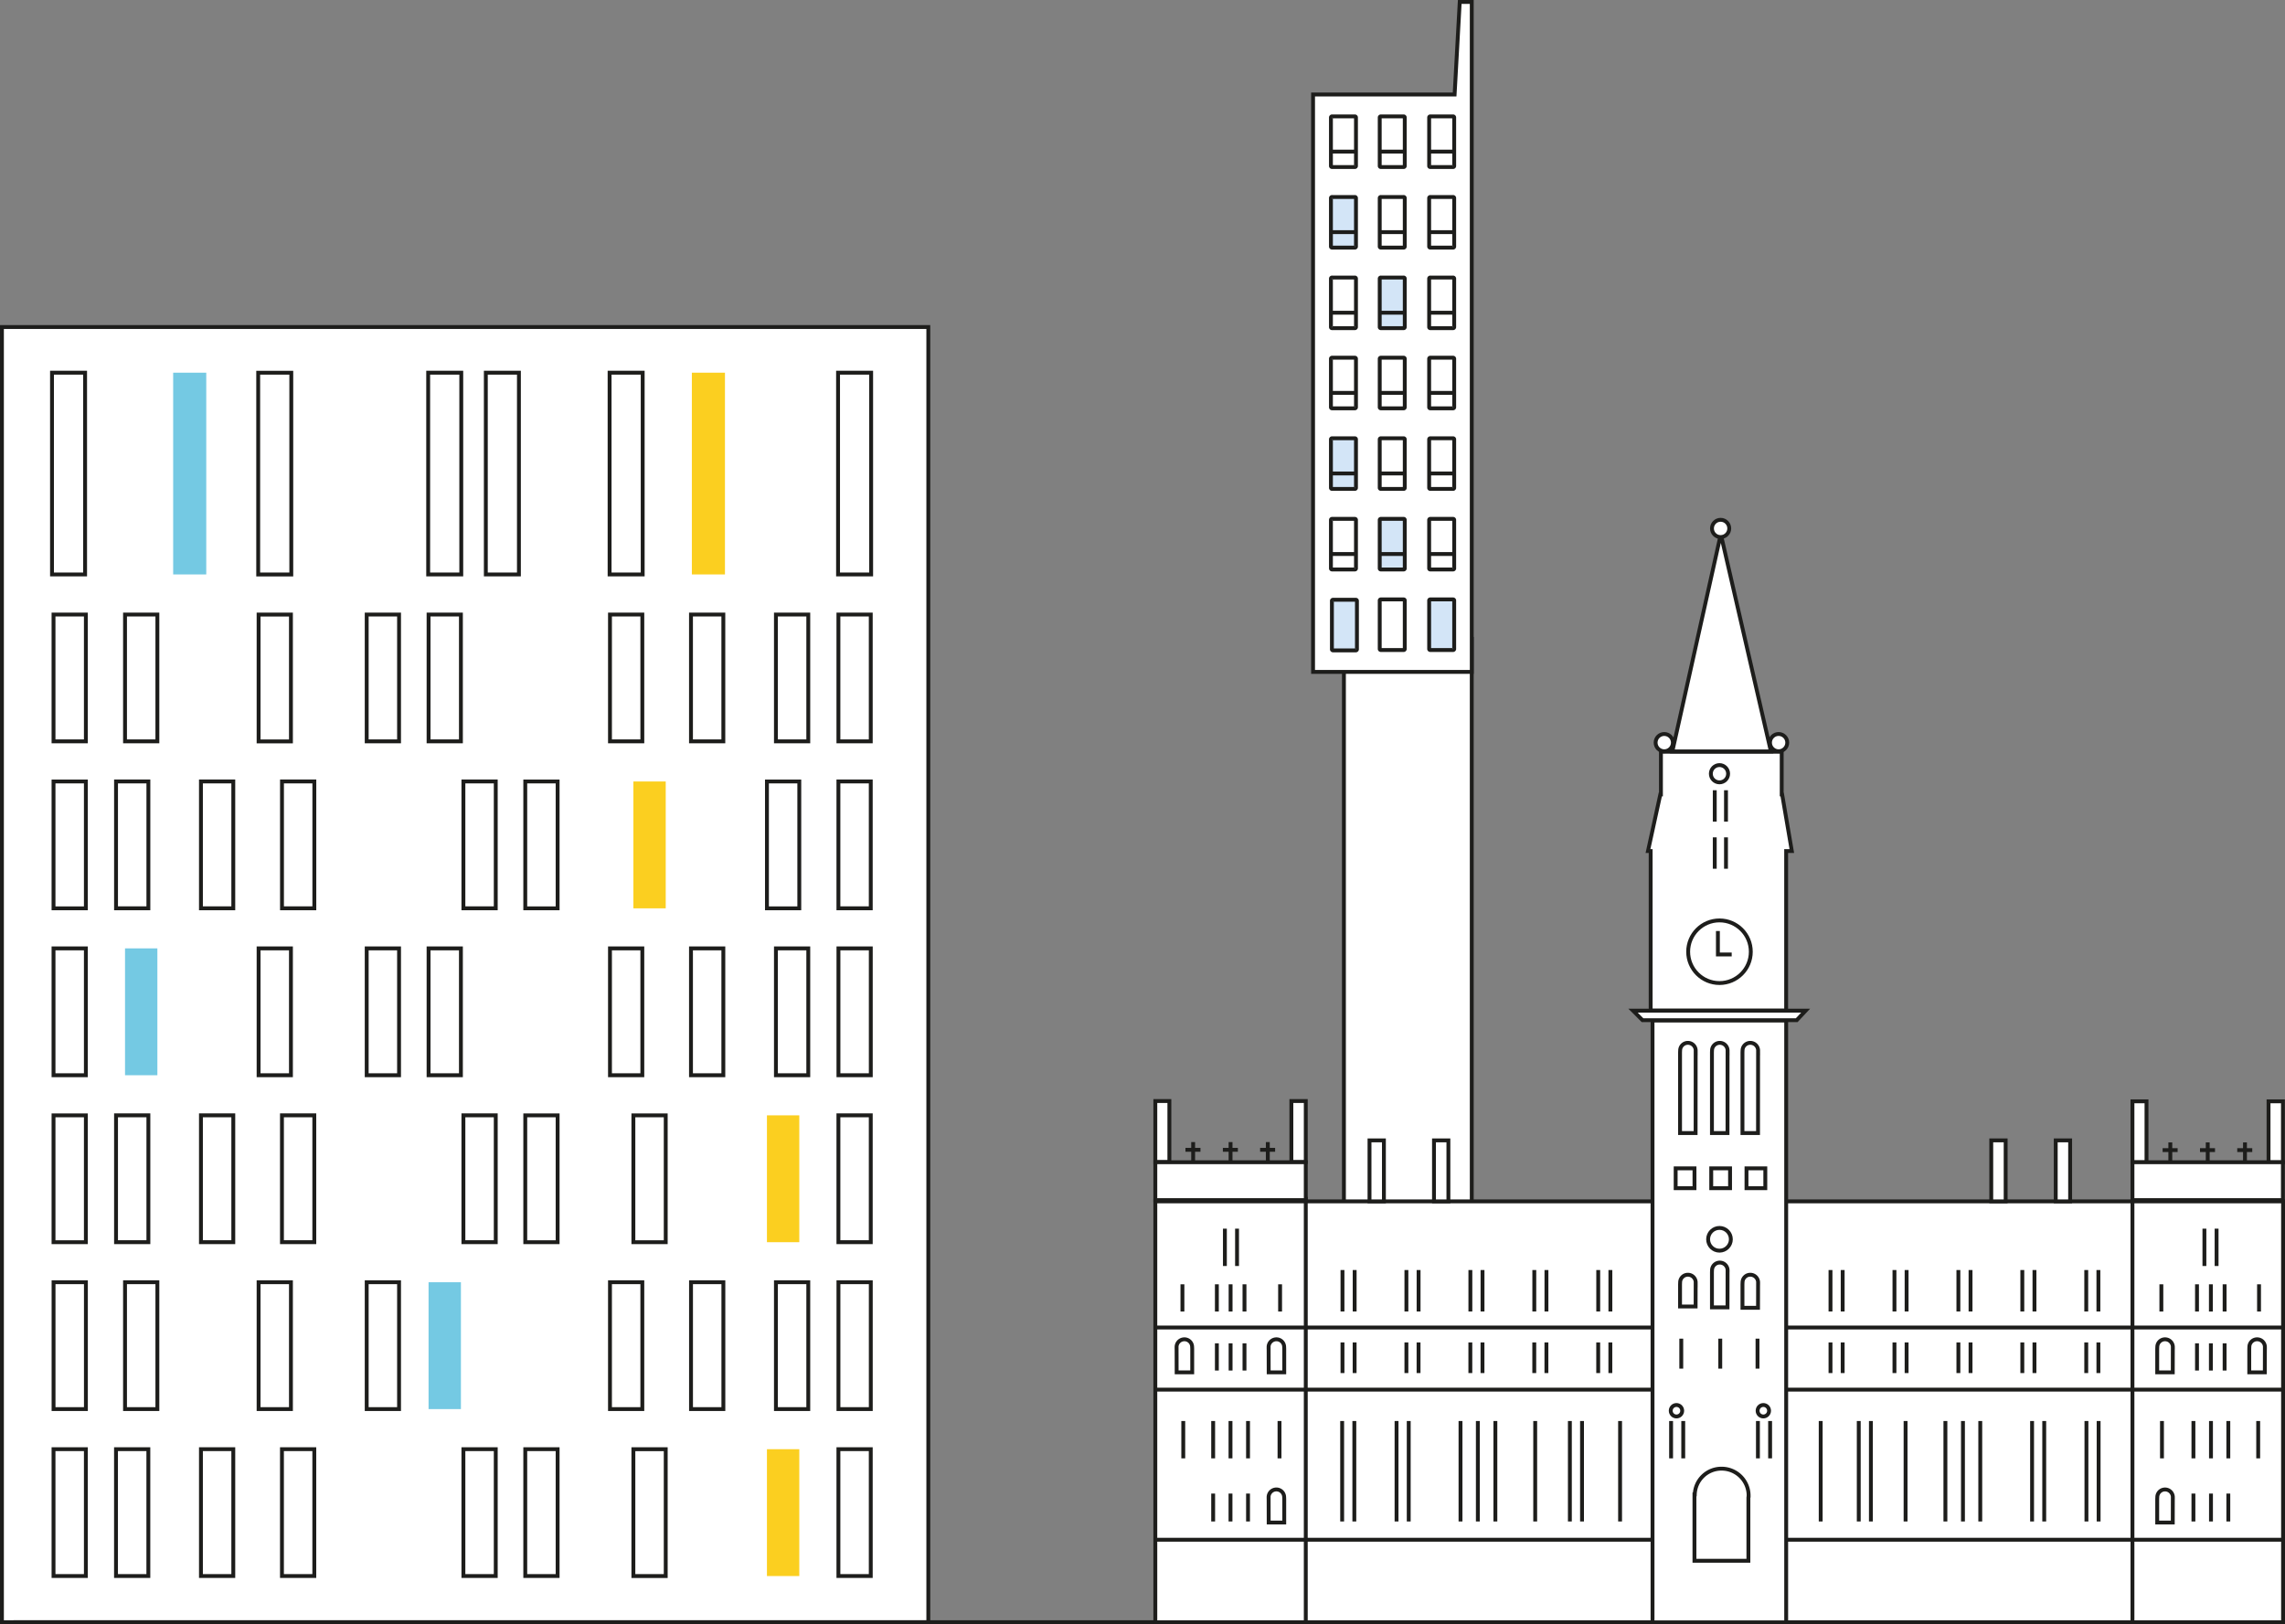 <svg xmlns="http://www.w3.org/2000/svg" width="709.12" height="504.13" viewBox="0 0 709.12 504.13"><rect x="0" y="0" width="709.12" height="504.13" fill="#808080" stroke="none"/><rect width="287.49" height="401.99" transform="translate(0.6 101.5)" fill="#fff" stroke="#1d1d1b" stroke-miterlimit="10" stroke-width="1.2"/><rect width="62.62" height="10.27" transform="translate(26.41 115.67) rotate(90)" fill="#fff" stroke="#1d1d1b" stroke-linecap="round" stroke-miterlimit="10" stroke-width="1.2"/><rect width="62.62" height="10.27" transform="translate(64.01 115.67) rotate(90)" fill="#74c9e3"/><rect width="62.62" height="10.27" transform="translate(90.4 115.68) rotate(90)" fill="#fff" stroke="#1d1d1b" stroke-linecap="round" stroke-miterlimit="10" stroke-width="1.2"/><rect width="62.62" height="10.27" transform="translate(143.15 115.67) rotate(90)" fill="#fff" stroke="#1d1d1b" stroke-linecap="round" stroke-miterlimit="10" stroke-width="1.2"/><rect width="62.62" height="10.27" transform="translate(161.04 115.67) rotate(90)" fill="#fff" stroke="#1d1d1b" stroke-linecap="round" stroke-miterlimit="10" stroke-width="1.2"/><rect width="62.62" height="10.27" transform="translate(199.45 115.67) rotate(90)" fill="#fff" stroke="#1d1d1b" stroke-linecap="round" stroke-miterlimit="10" stroke-width="1.2"/><rect width="62.62" height="10.27" transform="translate(224.98 115.67) rotate(90)" fill="#fbcf20"/><rect width="62.62" height="10.27" transform="translate(270.35 115.67) rotate(90)" fill="#fff" stroke="#1d1d1b" stroke-linecap="round" stroke-miterlimit="10" stroke-width="1.2"/><rect width="39.37" height="10.04" transform="translate(240.8 230.1) rotate(-90)" fill="#fff" stroke="#1d1d1b" stroke-linecap="round" stroke-miterlimit="10" stroke-width="1.2"/><rect width="39.37" height="10.04" transform="translate(260.19 230.1) rotate(-90)" fill="#fff" stroke="#1d1d1b" stroke-linecap="round" stroke-miterlimit="10" stroke-width="1.2"/><rect width="39.37" height="10.04" transform="translate(214.44 230.1) rotate(-90)" fill="#fff" stroke="#1d1d1b" stroke-linecap="round" stroke-miterlimit="10" stroke-width="1.2"/><rect width="39.37" height="10.04" transform="translate(189.3 230.1) rotate(-90)" fill="#fff" stroke="#1d1d1b" stroke-linecap="round" stroke-miterlimit="10" stroke-width="1.2"/><rect width="39.37" height="10.04" transform="translate(133 230.1) rotate(-90)" fill="#fff" stroke="#1d1d1b" stroke-linecap="round" stroke-miterlimit="10" stroke-width="1.2"/><rect width="39.37" height="10.04" transform="translate(113.8 230.1) rotate(-90)" fill="#fff" stroke="#1d1d1b" stroke-linecap="round" stroke-miterlimit="10" stroke-width="1.2"/><rect width="39.37" height="10.04" transform="translate(80.25 230.11) rotate(-90)" fill="#fff" stroke="#1d1d1b" stroke-linecap="round" stroke-miterlimit="10" stroke-width="1.2"/><rect width="39.37" height="10.04" transform="translate(38.8 230.1) rotate(-90)" fill="#fff" stroke="#1d1d1b" stroke-linecap="round" stroke-miterlimit="10" stroke-width="1.2"/><rect width="39.37" height="10.04" transform="translate(16.61 230.1) rotate(-90)" fill="#fff" stroke="#1d1d1b" stroke-linecap="round" stroke-miterlimit="10" stroke-width="1.2"/><rect width="39.37" height="10.04" transform="translate(46.05 242.54) rotate(90)" fill="#fff" stroke="#1d1d1b" stroke-linecap="round" stroke-miterlimit="10" stroke-width="1.2"/><rect width="39.37" height="10.04" transform="translate(26.65 242.55) rotate(90)" fill="#fff" stroke="#1d1d1b" stroke-linecap="round" stroke-miterlimit="10" stroke-width="1.2"/><rect width="39.37" height="10.04" transform="translate(72.4 242.54) rotate(90)" fill="#fff" stroke="#1d1d1b" stroke-linecap="round" stroke-miterlimit="10" stroke-width="1.2"/><rect width="39.37" height="10.04" transform="translate(97.55 242.54) rotate(90)" fill="#fff" stroke="#1d1d1b" stroke-linecap="round" stroke-miterlimit="10" stroke-width="1.2"/><rect width="39.37" height="10.04" transform="translate(153.85 242.54) rotate(90)" fill="#fff" stroke="#1d1d1b" stroke-linecap="round" stroke-miterlimit="10" stroke-width="1.2"/><rect width="39.37" height="10.04" transform="translate(173.05 242.55) rotate(90)" fill="#fff" stroke="#1d1d1b" stroke-linecap="round" stroke-miterlimit="10" stroke-width="1.2"/><rect width="39.37" height="10.04" transform="translate(206.6 242.55) rotate(90)" fill="#fbcf20"/><rect width="39.37" height="10.04" transform="translate(248.05 242.55) rotate(90)" fill="#fff" stroke="#1d1d1b" stroke-linecap="round" stroke-miterlimit="10" stroke-width="1.2"/><rect width="39.37" height="10.04" transform="translate(270.23 242.54) rotate(90)" fill="#fff" stroke="#1d1d1b" stroke-linecap="round" stroke-miterlimit="10" stroke-width="1.2"/><rect width="39.37" height="10.04" transform="translate(240.8 333.72) rotate(-90)" fill="#fff" stroke="#1d1d1b" stroke-linecap="round" stroke-miterlimit="10" stroke-width="1.2"/><rect width="39.37" height="10.04" transform="translate(260.2 333.72) rotate(-90)" fill="#fff" stroke="#1d1d1b" stroke-linecap="round" stroke-miterlimit="10" stroke-width="1.2"/><rect width="39.37" height="10.04" transform="translate(214.44 333.72) rotate(-90)" fill="#fff" stroke="#1d1d1b" stroke-linecap="round" stroke-miterlimit="10" stroke-width="1.2"/><rect width="39.37" height="10.04" transform="translate(189.3 333.72) rotate(-90)" fill="#fff" stroke="#1d1d1b" stroke-linecap="round" stroke-miterlimit="10" stroke-width="1.2"/><rect width="39.37" height="10.04" transform="translate(133 333.72) rotate(-90)" fill="#fff" stroke="#1d1d1b" stroke-linecap="round" stroke-miterlimit="10" stroke-width="1.2"/><rect width="39.37" height="10.04" transform="translate(113.8 333.72) rotate(-90)" fill="#fff" stroke="#1d1d1b" stroke-linecap="round" stroke-miterlimit="10" stroke-width="1.2"/><rect width="39.37" height="10.04" transform="translate(80.25 333.72) rotate(-90)" fill="#fff" stroke="#1d1d1b" stroke-linecap="round" stroke-miterlimit="10" stroke-width="1.2"/><rect width="39.37" height="10.04" transform="translate(38.8 333.72) rotate(-90)" fill="#74c9e3"/><rect width="39.37" height="10.04" transform="translate(16.61 333.72) rotate(-90)" fill="#fff" stroke="#1d1d1b" stroke-linecap="round" stroke-miterlimit="10" stroke-width="1.2"/><rect width="39.37" height="10.04" transform="translate(240.8 437.34) rotate(-90)" fill="#fff" stroke="#1d1d1b" stroke-linecap="round" stroke-miterlimit="10" stroke-width="1.2"/><rect width="39.37" height="10.04" transform="translate(260.2 437.34) rotate(-90)" fill="#fff" stroke="#1d1d1b" stroke-linecap="round" stroke-miterlimit="10" stroke-width="1.2"/><rect width="39.37" height="10.04" transform="translate(214.45 437.34) rotate(-90)" fill="#fff" stroke="#1d1d1b" stroke-linecap="round" stroke-miterlimit="10" stroke-width="1.2"/><rect width="39.37" height="10.04" transform="translate(189.3 437.34) rotate(-90)" fill="#fff" stroke="#1d1d1b" stroke-linecap="round" stroke-miterlimit="10" stroke-width="1.2"/><rect width="39.37" height="10.04" transform="translate(133 437.34) rotate(-90)" fill="#74c9e3"/><rect width="39.37" height="10.04" transform="translate(113.8 437.34) rotate(-90)" fill="#fff" stroke="#1d1d1b" stroke-linecap="round" stroke-miterlimit="10" stroke-width="1.2"/><rect width="39.37" height="10.04" transform="translate(80.25 437.34) rotate(-90)" fill="#fff" stroke="#1d1d1b" stroke-linecap="round" stroke-miterlimit="10" stroke-width="1.2"/><rect width="39.37" height="10.04" transform="translate(38.8 437.34) rotate(-90)" fill="#fff" stroke="#1d1d1b" stroke-linecap="round" stroke-miterlimit="10" stroke-width="1.2"/><rect width="39.37" height="10.04" transform="translate(16.62 437.34) rotate(-90)" fill="#fff" stroke="#1d1d1b" stroke-linecap="round" stroke-miterlimit="10" stroke-width="1.2"/><rect width="39.37" height="10.04" transform="translate(46.05 346.16) rotate(90)" fill="#fff" stroke="#1d1d1b" stroke-linecap="round" stroke-miterlimit="10" stroke-width="1.2"/><rect width="39.37" height="10.04" transform="translate(26.65 346.17) rotate(90)" fill="#fff" stroke="#1d1d1b" stroke-linecap="round" stroke-miterlimit="10" stroke-width="1.2"/><rect width="39.37" height="10.04" transform="translate(72.4 346.16) rotate(90)" fill="#fff" stroke="#1d1d1b" stroke-linecap="round" stroke-miterlimit="10" stroke-width="1.2"/><rect width="39.37" height="10.04" transform="translate(97.54 346.16) rotate(90)" fill="#fff" stroke="#1d1d1b" stroke-linecap="round" stroke-miterlimit="10" stroke-width="1.2"/><rect width="39.37" height="10.04" transform="translate(153.85 346.16) rotate(90)" fill="#fff" stroke="#1d1d1b" stroke-linecap="round" stroke-miterlimit="10" stroke-width="1.2"/><rect width="39.37" height="10.04" transform="translate(173.05 346.17) rotate(90)" fill="#fff" stroke="#1d1d1b" stroke-linecap="round" stroke-miterlimit="10" stroke-width="1.2"/><rect width="39.37" height="10.04" transform="translate(206.6 346.17) rotate(90)" fill="#fff" stroke="#1d1d1b" stroke-linecap="round" stroke-miterlimit="10" stroke-width="1.2"/><rect width="39.37" height="10.04" transform="translate(248.05 346.17) rotate(90)" fill="#fbcf20"/><rect width="39.37" height="10.04" transform="translate(270.23 346.16) rotate(90)" fill="#fff" stroke="#1d1d1b" stroke-linecap="round" stroke-miterlimit="10" stroke-width="1.2"/><rect width="39.37" height="10.04" transform="translate(46.04 449.78) rotate(90)" fill="#fff" stroke="#1d1d1b" stroke-linecap="round" stroke-miterlimit="10" stroke-width="1.2"/><rect width="39.37" height="10.04" transform="translate(26.65 449.78) rotate(90)" fill="#fff" stroke="#1d1d1b" stroke-linecap="round" stroke-miterlimit="10" stroke-width="1.2"/><rect width="39.37" height="10.04" transform="translate(72.4 449.78) rotate(90)" fill="#fff" stroke="#1d1d1b" stroke-linecap="round" stroke-miterlimit="10" stroke-width="1.2"/><rect width="39.37" height="10.04" transform="translate(97.54 449.78) rotate(90)" fill="#fff" stroke="#1d1d1b" stroke-linecap="round" stroke-miterlimit="10" stroke-width="1.2"/><rect width="39.37" height="10.04" transform="translate(153.85 449.78) rotate(90)" fill="#fff" stroke="#1d1d1b" stroke-linecap="round" stroke-miterlimit="10" stroke-width="1.2"/><rect width="39.37" height="10.04" transform="translate(173.05 449.78) rotate(90)" fill="#fff" stroke="#1d1d1b" stroke-linecap="round" stroke-miterlimit="10" stroke-width="1.2"/><rect width="39.37" height="10.04" transform="translate(206.6 449.79) rotate(90)" fill="#fff" stroke="#1d1d1b" stroke-linecap="round" stroke-miterlimit="10" stroke-width="1.2"/><rect width="39.37" height="10.04" transform="translate(248.05 449.79) rotate(90)" fill="#fbcf20"/><rect width="39.37" height="10.04" transform="translate(270.23 449.78) rotate(90)" fill="#fff" stroke="#1d1d1b" stroke-linecap="round" stroke-miterlimit="10" stroke-width="1.2"/><line x2="512.19" transform="translate(4.17 503.48)" fill="none" stroke="#1d1d1b" stroke-width="1.2"/><rect width="39.67" height="217.82" transform="translate(417.07 198.28)" fill="#fff" stroke="#1d1d1b" stroke-miterlimit="10" stroke-width="1.2"/><path d="M453.01.6l-1.59,28.73H407.49V208.54h49.25V.6Z" fill="#fff" stroke="#1d1d1b" stroke-miterlimit="10" stroke-width="1.2"/><path d="M443.9,151.74h7.01a.344.344,0,0,0,.38-.29V136.32a.344.344,0,0,0-.38-.29H443.9a.344.344,0,0,0-.38.29v15.13A.344.344,0,0,0,443.9,151.74Z" fill="none" stroke="#1d1d1b" stroke-miterlimit="10" stroke-width="1.2"/><line x1="7.77" transform="translate(443.52 146.95)" fill="none" stroke="#1d1d1b" stroke-miterlimit="10" stroke-width="1.2"/><path d="M428.56,151.74h7.01a.344.344,0,0,0,.38-.29V136.32a.344.344,0,0,0-.38-.29h-7.01a.344.344,0,0,0-.38.29v15.13A.344.344,0,0,0,428.56,151.74Z" fill="none" stroke="#1d1d1b" stroke-miterlimit="10" stroke-width="1.2"/><line x1="7.77" transform="translate(428.18 146.95)" fill="none" stroke="#1d1d1b" stroke-miterlimit="10" stroke-width="1.2"/><path d="M413.42,151.74h7.01a.344.344,0,0,0,.38-.29V136.32a.344.344,0,0,0-.38-.29h-7.01a.344.344,0,0,0-.38.29v15.13a.344.344,0,0,0,.38.29" fill="#d3e5f7"/><path d="M413.42,151.74h7.01a.344.344,0,0,0,.38-.29V136.32a.344.344,0,0,0-.38-.29h-7.01a.344.344,0,0,0-.38.29v15.13A.344.344,0,0,0,413.42,151.74Z" fill="none" stroke="#1d1d1b" stroke-miterlimit="10" stroke-width="1.2"/><line x1="7.77" transform="translate(413.04 146.95)" fill="none" stroke="#1d1d1b" stroke-miterlimit="10" stroke-width="1.2"/><path d="M443.9,176.75h7.01a.344.344,0,0,0,.38-.29V161.33a.344.344,0,0,0-.38-.29H443.9a.344.344,0,0,0-.38.29v15.13A.344.344,0,0,0,443.9,176.75Z" fill="none" stroke="#1d1d1b" stroke-miterlimit="10" stroke-width="1.2"/><line x1="7.77" transform="translate(443.52 171.95)" fill="none" stroke="#1d1d1b" stroke-miterlimit="10" stroke-width="1.2"/><path d="M428.56,176.75h7.01a.344.344,0,0,0,.38-.29V161.33a.344.344,0,0,0-.38-.29h-7.01a.344.344,0,0,0-.38.29v15.13a.344.344,0,0,0,.38.29" fill="#d3e5f7"/><path d="M428.56,176.75h7.01a.344.344,0,0,0,.38-.29V161.33a.344.344,0,0,0-.38-.29h-7.01a.344.344,0,0,0-.38.29v15.13A.344.344,0,0,0,428.56,176.75Z" fill="none" stroke="#1d1d1b" stroke-miterlimit="10" stroke-width="1.2"/><line x1="7.77" transform="translate(428.18 171.95)" fill="none" stroke="#1d1d1b" stroke-miterlimit="10" stroke-width="1.2"/><path d="M413.42,176.75h7.01a.344.344,0,0,0,.38-.29V161.33a.344.344,0,0,0-.38-.29h-7.01a.344.344,0,0,0-.38.29v15.13A.344.344,0,0,0,413.42,176.75Z" fill="none" stroke="#1d1d1b" stroke-miterlimit="10" stroke-width="1.2"/><line x1="7.77" transform="translate(413.04 171.95)" fill="none" stroke="#1d1d1b" stroke-miterlimit="10" stroke-width="1.2"/><path d="M443.9,126.73h7.01a.344.344,0,0,0,.38-.29V111.31a.344.344,0,0,0-.38-.29H443.9a.344.344,0,0,0-.38.29v15.13A.344.344,0,0,0,443.9,126.73Z" fill="none" stroke="#1d1d1b" stroke-miterlimit="10" stroke-width="1.2"/><line x1="7.77" transform="translate(443.52 121.94)" fill="none" stroke="#1d1d1b" stroke-miterlimit="10" stroke-width="1.2"/><path d="M428.56,126.73h7.01a.344.344,0,0,0,.38-.29V111.31a.344.344,0,0,0-.38-.29h-7.01a.344.344,0,0,0-.38.29v15.13A.344.344,0,0,0,428.56,126.73Z" fill="none" stroke="#1d1d1b" stroke-miterlimit="10" stroke-width="1.2"/><line x1="7.77" transform="translate(428.18 121.94)" fill="none" stroke="#1d1d1b" stroke-miterlimit="10" stroke-width="1.2"/><path d="M413.42,126.73h7.01a.344.344,0,0,0,.38-.29V111.31a.344.344,0,0,0-.38-.29h-7.01a.344.344,0,0,0-.38.29v15.13A.344.344,0,0,0,413.42,126.73Z" fill="none" stroke="#1d1d1b" stroke-miterlimit="10" stroke-width="1.2"/><line x1="7.77" transform="translate(413.04 121.94)" fill="none" stroke="#1d1d1b" stroke-miterlimit="10" stroke-width="1.2"/><path d="M443.9,201.75h7.01a.344.344,0,0,0,.38-.29V186.33a.344.344,0,0,0-.38-.29H443.9a.344.344,0,0,0-.38.29v15.13a.344.344,0,0,0,.38.29" fill="#d3e5f7"/><path d="M443.9,201.75h7.01a.344.344,0,0,0,.38-.29V186.33a.344.344,0,0,0-.38-.29H443.9a.344.344,0,0,0-.38.29v15.13A.344.344,0,0,0,443.9,201.75Z" fill="none" stroke="#1d1d1b" stroke-miterlimit="10" stroke-width="1.2"/><path d="M428.56,201.75h7.01a.344.344,0,0,0,.38-.29V186.33a.344.344,0,0,0-.38-.29h-7.01a.344.344,0,0,0-.38.29v15.13A.344.344,0,0,0,428.56,201.75Z" fill="none" stroke="#1d1d1b" stroke-miterlimit="10" stroke-width="1.2"/><path d="M413.57,201.86h7.01a.344.344,0,0,0,.38-.29V186.44a.344.344,0,0,0-.38-.29h-7.01a.344.344,0,0,0-.38.29v15.13a.344.344,0,0,0,.38.29" fill="#d3e5f7"/><path d="M413.72,201.86h7.01a.344.344,0,0,0,.38-.29V186.44a.344.344,0,0,0-.38-.29h-7.01a.344.344,0,0,0-.38.29v15.13A.344.344,0,0,0,413.72,201.86Z" fill="none" stroke="#1d1d1b" stroke-miterlimit="10" stroke-width="1.2"/><path d="M443.9,76.85h7.01a.344.344,0,0,0,.38-.29V61.43a.344.344,0,0,0-.38-.29H443.9a.344.344,0,0,0-.38.29V76.56A.344.344,0,0,0,443.9,76.85Z" fill="none" stroke="#1d1d1b" stroke-miterlimit="10" stroke-width="1.2"/><line x1="7.77" transform="translate(443.52 72.05)" fill="none" stroke="#1d1d1b" stroke-miterlimit="10" stroke-width="1.2"/><path d="M428.56,76.85h7.01a.344.344,0,0,0,.38-.29V61.43a.344.344,0,0,0-.38-.29h-7.01a.344.344,0,0,0-.38.29V76.56A.344.344,0,0,0,428.56,76.85Z" fill="none" stroke="#1d1d1b" stroke-miterlimit="10" stroke-width="1.2"/><line x1="7.77" transform="translate(428.18 72.05)" fill="none" stroke="#1d1d1b" stroke-miterlimit="10" stroke-width="1.2"/><path d="M413.42,76.85h7.01a.344.344,0,0,0,.38-.29V61.43a.344.344,0,0,0-.38-.29h-7.01a.344.344,0,0,0-.38.29V76.56a.344.344,0,0,0,.38.29" fill="#d3e5f7"/><path d="M413.42,76.85h7.01a.344.344,0,0,0,.38-.29V61.43a.344.344,0,0,0-.38-.29h-7.01a.344.344,0,0,0-.38.29V76.56A.344.344,0,0,0,413.42,76.85Z" fill="none" stroke="#1d1d1b" stroke-miterlimit="10" stroke-width="1.2"/><line x1="7.77" transform="translate(413.04 72.05)" fill="none" stroke="#1d1d1b" stroke-miterlimit="10" stroke-width="1.2"/><path d="M443.9,101.85h7.01a.344.344,0,0,0,.38-.29V86.43a.344.344,0,0,0-.38-.29H443.9a.344.344,0,0,0-.38.29v15.13A.344.344,0,0,0,443.9,101.85Z" fill="none" stroke="#1d1d1b" stroke-miterlimit="10" stroke-width="1.2"/><line x1="7.77" transform="translate(443.52 97.06)" fill="none" stroke="#1d1d1b" stroke-miterlimit="10" stroke-width="1.2"/><path d="M428.56,101.85h7.01a.344.344,0,0,0,.38-.29V86.43a.344.344,0,0,0-.38-.29h-7.01a.344.344,0,0,0-.38.29v15.13a.344.344,0,0,0,.38.29" fill="#d3e5f7"/><path d="M428.56,101.85h7.01a.344.344,0,0,0,.38-.29V86.43a.344.344,0,0,0-.38-.29h-7.01a.344.344,0,0,0-.38.29v15.13A.344.344,0,0,0,428.56,101.85Z" fill="none" stroke="#1d1d1b" stroke-miterlimit="10" stroke-width="1.2"/><line x1="7.77" transform="translate(428.18 97.06)" fill="none" stroke="#1d1d1b" stroke-miterlimit="10" stroke-width="1.2"/><path d="M413.42,101.85h7.01a.344.344,0,0,0,.38-.29V86.43a.344.344,0,0,0-.38-.29h-7.01a.344.344,0,0,0-.38.29v15.13a.344.344,0,0,0,.38.29" fill="#fff" stroke="#1d1d1b" stroke-miterlimit="10" stroke-width="1.2"/><line x1="7.77" transform="translate(413.04 97.06)" fill="none" stroke="#1d1d1b" stroke-miterlimit="10" stroke-width="1.2"/><path d="M443.9,51.84h7.01a.344.344,0,0,0,.38-.29V36.42a.344.344,0,0,0-.38-.29H443.9a.344.344,0,0,0-.38.29V51.55a.344.344,0,0,0,.38.29" fill="#fff" stroke="#1d1d1b" stroke-miterlimit="10" stroke-width="1.2"/><line x1="7.77" transform="translate(443.52 47.05)" fill="none" stroke="#1d1d1b" stroke-miterlimit="10" stroke-width="1.2"/><path d="M428.56,51.84h7.01a.344.344,0,0,0,.38-.29V36.42a.344.344,0,0,0-.38-.29h-7.01a.344.344,0,0,0-.38.29V51.55A.344.344,0,0,0,428.56,51.84Z" fill="none" stroke="#1d1d1b" stroke-miterlimit="10" stroke-width="1.2"/><line x1="7.77" transform="translate(428.18 47.05)" fill="none" stroke="#1d1d1b" stroke-miterlimit="10" stroke-width="1.2"/><path d="M413.42,51.84h7.01a.344.344,0,0,0,.38-.29V36.42a.344.344,0,0,0-.38-.29h-7.01a.344.344,0,0,0-.38.29V51.55A.344.344,0,0,0,413.42,51.84Z" fill="none" stroke="#1d1d1b" stroke-miterlimit="10" stroke-width="1.2"/><line x1="7.77" transform="translate(413.04 47.05)" fill="none" stroke="#1d1d1b" stroke-miterlimit="10" stroke-width="1.2"/><path d="M556.07,264.14l-3-17.57h-.14V233.32H515.45v13.25h-.19l-3.83,17.57h.83v49.54h42.05V264.14Z" fill="#fff" stroke="#1d1d1b" stroke-miterlimit="10" stroke-width="1.2"/><path d="M534.03,165.79l-15.04,67.43h30.58Z" fill="#fff" stroke="#1d1d1b" stroke-miterlimit="10" stroke-width="1.2"/><rect width="349.98" height="130.63" transform="translate(358.54 372.87)" fill="#fff" stroke="#1d1d1b" stroke-miterlimit="10" stroke-width="1.2"/><rect width="41.48" height="186.82" transform="translate(512.84 316.71)" fill="#fff" stroke="#1d1d1b" stroke-miterlimit="10" stroke-width="1.2"/><line x2="154.83" transform="translate(358.16 412.02)" fill="#fff" stroke="#1d1d1b" stroke-miterlimit="10" stroke-width="1.2"/><line x2="154.35" transform="translate(554.13 412.02)" fill="#fff" stroke="#1d1d1b" stroke-miterlimit="10" stroke-width="1.2"/><line x2="154.29" transform="translate(358.54 477.89)" fill="#fff" stroke="#1d1d1b" stroke-miterlimit="10" stroke-width="1.2"/><line x2="154.29" transform="translate(554.22 477.89)" fill="#fff" stroke="#1d1d1b" stroke-miterlimit="10" stroke-width="1.2"/><line y2="132.51" transform="translate(661.78 371.49)" fill="#fff" stroke="#1d1d1b" stroke-miterlimit="10" stroke-width="1.2"/><line y2="132.51" transform="translate(405.23 371.49)" fill="#fff" stroke="#1d1d1b" stroke-miterlimit="10" stroke-width="1.2"/><line x2="154.28" transform="translate(358.54 431.3)" fill="#fff" stroke="#1d1d1b" stroke-miterlimit="10" stroke-width="1.2"/><line x2="154.28" transform="translate(554.56 431.3)" fill="#fff" stroke="#1d1d1b" stroke-miterlimit="10" stroke-width="1.2"/><rect width="4.36" height="18.93" transform="translate(358.54 341.73)" fill="#fff" stroke="#1d1d1b" stroke-miterlimit="10" stroke-width="1.2"/><rect width="4.47" height="18.93" transform="translate(400.76 341.73)" fill="#fff" stroke="#1d1d1b" stroke-miterlimit="10" stroke-width="1.2"/><rect width="4.47" height="18.93" transform="translate(425.01 353.94)" fill="#fff" stroke="#1d1d1b" stroke-miterlimit="10" stroke-width="1.2"/><rect width="4.47" height="18.93" transform="translate(445.02 353.94)" fill="#fff" stroke="#1d1d1b" stroke-miterlimit="10" stroke-width="1.2"/><rect width="4.47" height="18.93" transform="translate(617.96 353.94)" fill="#fff" stroke="#1d1d1b" stroke-miterlimit="10" stroke-width="1.2"/><rect width="4.47" height="18.93" transform="translate(637.97 353.94)" fill="#fff" stroke="#1d1d1b" stroke-miterlimit="10" stroke-width="1.2"/><rect width="46.69" height="11.76" transform="translate(358.54 360.72)" fill="#fff" stroke="#1d1d1b" stroke-miterlimit="10" stroke-width="1.2"/><line y2="6.28" transform="translate(370.28 354.47)" fill="#fff" stroke="#1d1d1b" stroke-miterlimit="10" stroke-width="1.2"/><line x2="4.66" transform="translate(367.89 356.87)" fill="#fff" stroke="#1d1d1b" stroke-miterlimit="10" stroke-width="1.2"/><line y2="6.28" transform="translate(381.89 354.47)" fill="#fff" stroke="#1d1d1b" stroke-miterlimit="10" stroke-width="1.2"/><line x2="4.66" transform="translate(379.5 356.87)" fill="#fff" stroke="#1d1d1b" stroke-miterlimit="10" stroke-width="1.2"/><line y2="6.28" transform="translate(393.45 354.47)" fill="#fff" stroke="#1d1d1b" stroke-miterlimit="10" stroke-width="1.2"/><line x2="4.66" transform="translate(391.06 356.87)" fill="#fff" stroke="#1d1d1b" stroke-miterlimit="10" stroke-width="1.2"/><rect width="4.36" height="18.93" transform="translate(661.78 341.82)" fill="#fff" stroke="#1d1d1b" stroke-miterlimit="10" stroke-width="1.2"/><rect width="4.47" height="18.93" transform="translate(704.01 341.82)" fill="#fff" stroke="#1d1d1b" stroke-miterlimit="10" stroke-width="1.2"/><rect width="46.69" height="11.76" transform="translate(661.78 360.72)" fill="#fff" stroke="#1d1d1b" stroke-miterlimit="10" stroke-width="1.2"/><line y2="6.27" transform="translate(673.53 354.57)" fill="#fff" stroke="#1d1d1b" stroke-miterlimit="10" stroke-width="1.2"/><line x2="4.66" transform="translate(671.14 356.96)" fill="#fff" stroke="#1d1d1b" stroke-miterlimit="10" stroke-width="1.2"/><line y2="6.27" transform="translate(685.14 354.57)" fill="#fff" stroke="#1d1d1b" stroke-miterlimit="10" stroke-width="1.2"/><line x2="4.66" transform="translate(682.74 356.96)" fill="#fff" stroke="#1d1d1b" stroke-miterlimit="10" stroke-width="1.2"/><line y2="6.27" transform="translate(696.7 354.57)" fill="#fff" stroke="#1d1d1b" stroke-miterlimit="10" stroke-width="1.2"/><line x2="4.66" transform="translate(694.3 356.96)" fill="#fff" stroke="#1d1d1b" stroke-miterlimit="10" stroke-width="1.2"/><path d="M542.66,464.2a8.373,8.373,0,0,0-8.37-8.37,8.275,8.275,0,0,0-8.34,8h-.1v20.58h16.74V464.82c.02-.21.06-.41.06-.62Z" fill="#fff" stroke="#1d1d1b" stroke-miterlimit="10" stroke-width="1.2"/><path d="M526.24,326.09a2.422,2.422,0,0,0-2.42-2.42,2.392,2.392,0,0,0-2.41,2.31l-.03.64v25.05h4.83s.02-25.53.02-25.59Z" fill="#fff" stroke="#1d1d1b" stroke-miterlimit="10" stroke-width="1.2"/><path d="M536.14,326.09a2.422,2.422,0,0,0-2.42-2.42,2.392,2.392,0,0,0-2.41,2.31l-.03.64v25.05h4.83s.02-25.53.02-25.59Z" fill="#fff" stroke="#1d1d1b" stroke-miterlimit="10" stroke-width="1.2"/><path d="M545.61,326.09a2.422,2.422,0,0,0-2.42-2.42,2.392,2.392,0,0,0-2.41,2.31l-.03.64v25.05h4.83s.02-25.53.02-25.59Z" fill="#fff" stroke="#1d1d1b" stroke-miterlimit="10" stroke-width="1.2"/><path d="M526.24,398.06a2.422,2.422,0,0,0-2.42-2.42,2.392,2.392,0,0,0-2.41,2.31l-.03.64v6.9h4.83s.02-7.38.02-7.44Z" fill="#fff" stroke="#1d1d1b" stroke-miterlimit="10" stroke-width="1.2"/><path d="M536.14,394.29a2.422,2.422,0,0,0-2.42-2.42,2.392,2.392,0,0,0-2.41,2.31l-.03.64v10.95h4.83s.02-11.42.02-11.48Z" fill="#fff" stroke="#1d1d1b" stroke-miterlimit="10" stroke-width="1.2"/><path d="M545.61,398.06a2.422,2.422,0,0,0-2.42-2.42,2.392,2.392,0,0,0-2.41,2.31l-.03.64v7.31h4.83s.02-7.78.02-7.84Z" fill="#fff" stroke="#1d1d1b" stroke-miterlimit="10" stroke-width="1.2"/><path d="M509.74,316.64h47.84l2.78-2.96H506.79Z" fill="#fff" stroke="#1d1d1b" stroke-miterlimit="10" stroke-width="1.2"/><circle cx="9.72" cy="9.72" r="9.72" transform="translate(523.9 285.67)" fill="#fff" stroke="#1d1d1b" stroke-miterlimit="10" stroke-width="1.2"/><circle cx="3.53" cy="3.53" r="3.53" transform="translate(530.09 381.11)" fill="#fff" stroke="#1d1d1b" stroke-miterlimit="10" stroke-width="1.2"/><circle cx="2.68" cy="2.68" r="2.68" transform="translate(530.94 237.46)" fill="#fff" stroke="#1d1d1b" stroke-miterlimit="10" stroke-width="1.2"/><circle cx="2.68" cy="2.68" r="2.68" transform="translate(531.29 161.33)" fill="#fff" stroke="#1d1d1b" stroke-miterlimit="10" stroke-width="1.2"/><circle cx="2.68" cy="2.68" r="2.68" transform="translate(549.29 227.81)" fill="#fff" stroke="#1d1d1b" stroke-miterlimit="10" stroke-width="1.2"/><circle cx="2.68" cy="2.68" r="2.68" transform="translate(513.8 227.81)" fill="#fff" stroke="#1d1d1b" stroke-miterlimit="10" stroke-width="1.2"/><line y2="9.73" transform="translate(532.15 245.27)" fill="#fff" stroke="#1d1d1b" stroke-miterlimit="10" stroke-width="1.2"/><line y2="9.74" transform="translate(532.15 259.89)" fill="#fff" stroke="#1d1d1b" stroke-miterlimit="10" stroke-width="1.2"/><line y2="9.73" transform="translate(535.64 245.27)" fill="#fff" stroke="#1d1d1b" stroke-miterlimit="10" stroke-width="1.2"/><line y2="9.74" transform="translate(535.64 259.89)" fill="#fff" stroke="#1d1d1b" stroke-miterlimit="10" stroke-width="1.2"/><line y2="9.3" transform="translate(521.76 415.48)" fill="#fff" stroke="#1d1d1b" stroke-miterlimit="10" stroke-width="1.2"/><line y2="9.3" transform="translate(533.86 415.48)" fill="#fff" stroke="#1d1d1b" stroke-miterlimit="10" stroke-width="1.2"/><line y2="9.3" transform="translate(545.42 415.48)" fill="#fff" stroke="#1d1d1b" stroke-miterlimit="10" stroke-width="1.2"/><path d="M533.13,288.96v7.28h4.28" fill="#fff" stroke="#1d1d1b" stroke-miterlimit="10" stroke-width="1.2"/><rect width="5.84" height="6.16" transform="translate(520.02 362.62)" fill="#fff" stroke="#1d1d1b" stroke-miterlimit="10" stroke-width="1.2"/><rect width="5.84" height="6.16" transform="translate(531.06 362.62)" fill="#fff" stroke="#1d1d1b" stroke-miterlimit="10" stroke-width="1.2"/><rect width="5.84" height="6.16" transform="translate(542 362.62)" fill="#fff" stroke="#1d1d1b" stroke-miterlimit="10" stroke-width="1.2"/><line y2="11.59" transform="translate(545.55 441.04)" fill="#fff" stroke="#1d1d1b" stroke-miterlimit="10" stroke-width="1.2"/><line y2="11.59" transform="translate(549.33 441.04)" fill="#fff" stroke="#1d1d1b" stroke-miterlimit="10" stroke-width="1.2"/><circle cx="1.78" cy="1.78" r="1.78" transform="translate(545.45 436.07)" fill="#fff" stroke="#1d1d1b" stroke-miterlimit="10" stroke-width="1.2"/><line y2="11.59" transform="translate(518.6 441.04)" fill="#fff" stroke="#1d1d1b" stroke-miterlimit="10" stroke-width="1.2"/><line y2="11.59" transform="translate(522.37 441.04)" fill="#fff" stroke="#1d1d1b" stroke-miterlimit="10" stroke-width="1.2"/><circle cx="1.78" cy="1.78" r="1.78" transform="translate(518.49 436.07)" fill="#fff" stroke="#1d1d1b" stroke-miterlimit="10" stroke-width="1.2"/><line y2="31.18" transform="translate(576.84 441.04)" fill="#fff" stroke="#1d1d1b" stroke-miterlimit="10" stroke-width="1.2"/><line y2="31.18" transform="translate(580.61 441.04)" fill="#fff" stroke="#1d1d1b" stroke-miterlimit="10" stroke-width="1.2"/><line y2="31.18" transform="translate(630.63 441.04)" fill="#fff" stroke="#1d1d1b" stroke-miterlimit="10" stroke-width="1.2"/><line y2="31.18" transform="translate(634.4 441.04)" fill="#fff" stroke="#1d1d1b" stroke-miterlimit="10" stroke-width="1.2"/><line y2="31.18" transform="translate(603.73 441.04)" fill="#fff" stroke="#1d1d1b" stroke-miterlimit="10" stroke-width="1.2"/><line y2="31.18" transform="translate(609.18 441.04)" fill="#fff" stroke="#1d1d1b" stroke-miterlimit="10" stroke-width="1.2"/><line y2="31.18" transform="translate(614.55 441.04)" fill="#fff" stroke="#1d1d1b" stroke-miterlimit="10" stroke-width="1.2"/><line y2="31.18" transform="translate(565.03 441.04)" fill="#fff" stroke="#1d1d1b" stroke-miterlimit="10" stroke-width="1.2"/><line y2="31.18" transform="translate(591.37 441.04)" fill="#fff" stroke="#1d1d1b" stroke-miterlimit="10" stroke-width="1.2"/><line y2="31.18" transform="translate(647.5 441.04)" fill="#fff" stroke="#1d1d1b" stroke-miterlimit="10" stroke-width="1.2"/><line y2="31.18" transform="translate(651.28 441.04)" fill="#fff" stroke="#1d1d1b" stroke-miterlimit="10" stroke-width="1.2"/><line y2="31.18" transform="translate(490.96 441.04)" fill="#fff" stroke="#1d1d1b" stroke-miterlimit="10" stroke-width="1.2"/><line y2="31.18" transform="translate(487.19 441.04)" fill="#fff" stroke="#1d1d1b" stroke-miterlimit="10" stroke-width="1.2"/><line y2="31.18" transform="translate(437.18 441.04)" fill="#fff" stroke="#1d1d1b" stroke-miterlimit="10" stroke-width="1.2"/><line y2="31.18" transform="translate(433.4 441.04)" fill="#fff" stroke="#1d1d1b" stroke-miterlimit="10" stroke-width="1.2"/><line y2="31.18" transform="translate(464.07 441.04)" fill="#fff" stroke="#1d1d1b" stroke-miterlimit="10" stroke-width="1.2"/><line y2="31.18" transform="translate(458.63 441.04)" fill="#fff" stroke="#1d1d1b" stroke-miterlimit="10" stroke-width="1.2"/><line y2="31.18" transform="translate(453.25 441.04)" fill="#fff" stroke="#1d1d1b" stroke-miterlimit="10" stroke-width="1.2"/><line y2="31.18" transform="translate(502.77 441.04)" fill="#fff" stroke="#1d1d1b" stroke-miterlimit="10" stroke-width="1.2"/><line y2="31.18" transform="translate(476.43 441.04)" fill="#fff" stroke="#1d1d1b" stroke-miterlimit="10" stroke-width="1.2"/><line y2="31.18" transform="translate(420.3 441.04)" fill="#fff" stroke="#1d1d1b" stroke-miterlimit="10" stroke-width="1.2"/><line y2="31.18" transform="translate(416.52 441.04)" fill="#fff" stroke="#1d1d1b" stroke-miterlimit="10" stroke-width="1.2"/><path d="M674.32,418.1a2.422,2.422,0,0,0-2.42-2.42,2.392,2.392,0,0,0-2.41,2.31l-.03.64v7.31h4.83s.02-7.78.02-7.84Z" fill="#fff" stroke="#1d1d1b" stroke-miterlimit="10" stroke-width="1.2"/><path d="M674.32,464.71a2.422,2.422,0,0,0-2.42-2.42,2.392,2.392,0,0,0-2.41,2.31l-.03.64v7.31h4.83s.02-7.78.02-7.84Z" fill="#fff" stroke="#1d1d1b" stroke-miterlimit="10" stroke-width="1.2"/><path d="M702.89,418.1a2.422,2.422,0,0,0-2.42-2.42,2.392,2.392,0,0,0-2.41,2.31l-.03.64v7.31h4.83s.02-7.78.02-7.84Z" fill="#fff" stroke="#1d1d1b" stroke-miterlimit="10" stroke-width="1.2"/><line y2="11.59" transform="translate(680.7 441.04)" fill="#fff" stroke="#1d1d1b" stroke-miterlimit="10" stroke-width="1.2"/><line y2="11.59" transform="translate(686.15 441.04)" fill="#fff" stroke="#1d1d1b" stroke-miterlimit="10" stroke-width="1.2"/><line y2="11.59" transform="translate(691.53 441.04)" fill="#fff" stroke="#1d1d1b" stroke-miterlimit="10" stroke-width="1.2"/><line y2="8.66" transform="translate(680.7 463.56)" fill="#fff" stroke="#1d1d1b" stroke-miterlimit="10" stroke-width="1.2"/><line y2="8.66" transform="translate(686.15 463.56)" fill="#fff" stroke="#1d1d1b" stroke-miterlimit="10" stroke-width="1.2"/><line y2="8.66" transform="translate(691.53 463.56)" fill="#fff" stroke="#1d1d1b" stroke-miterlimit="10" stroke-width="1.2"/><line y2="8.45" transform="translate(681.81 398.61)" fill="#fff" stroke="#1d1d1b" stroke-miterlimit="10" stroke-width="1.2"/><line y2="8.45" transform="translate(670.75 398.61)" fill="#fff" stroke="#1d1d1b" stroke-miterlimit="10" stroke-width="1.2"/><line y2="8.45" transform="translate(686.12 398.61)" fill="#fff" stroke="#1d1d1b" stroke-miterlimit="10" stroke-width="1.2"/><line y2="8.45" transform="translate(690.38 398.61)" fill="#fff" stroke="#1d1d1b" stroke-miterlimit="10" stroke-width="1.2"/><line y2="8.45" transform="translate(701.06 398.61)" fill="#fff" stroke="#1d1d1b" stroke-miterlimit="10" stroke-width="1.2"/><line y2="8.44" transform="translate(681.81 416.93)" fill="#fff" stroke="#1d1d1b" stroke-miterlimit="10" stroke-width="1.2"/><line y2="8.44" transform="translate(686.12 416.93)" fill="#fff" stroke="#1d1d1b" stroke-miterlimit="10" stroke-width="1.2"/><line y2="8.44" transform="translate(690.38 416.93)" fill="#fff" stroke="#1d1d1b" stroke-miterlimit="10" stroke-width="1.2"/><line y2="11.59" transform="translate(670.94 441.04)" fill="#fff" stroke="#1d1d1b" stroke-miterlimit="10" stroke-width="1.2"/><line y2="11.59" transform="translate(700.8 441.04)" fill="#fff" stroke="#1d1d1b" stroke-miterlimit="10" stroke-width="1.2"/><line y2="11.59" transform="translate(684.11 381.34)" fill="#fff" stroke="#1d1d1b" stroke-miterlimit="10" stroke-width="1.2"/><line y2="11.59" transform="translate(687.89 381.34)" fill="#fff" stroke="#1d1d1b" stroke-miterlimit="10" stroke-width="1.2"/><path d="M393.69,418.1a2.422,2.422,0,0,1,2.42-2.42,2.392,2.392,0,0,1,2.41,2.31l.03.64v7.31h-4.83s-.02-7.78-.02-7.84Z" fill="#fff" stroke="#1d1d1b" stroke-miterlimit="10" stroke-width="1.2"/><path d="M393.69,464.71a2.416,2.416,0,0,1,4.83-.11l.03.64v7.31h-4.83s-.02-7.78-.02-7.84Z" fill="#fff" stroke="#1d1d1b" stroke-miterlimit="10" stroke-width="1.2"/><path d="M365.13,418.1a2.422,2.422,0,0,1,2.42-2.42,2.392,2.392,0,0,1,2.41,2.31l.03.64v7.31h-4.83s-.02-7.78-.02-7.84Z" fill="#fff" stroke="#1d1d1b" stroke-miterlimit="10" stroke-width="1.2"/><line y2="11.59" transform="translate(387.31 441.04)" fill="#fff" stroke="#1d1d1b" stroke-miterlimit="10" stroke-width="1.2"/><line y2="11.59" transform="translate(381.87 441.04)" fill="#fff" stroke="#1d1d1b" stroke-miterlimit="10" stroke-width="1.2"/><line y2="11.59" transform="translate(376.49 441.04)" fill="#fff" stroke="#1d1d1b" stroke-miterlimit="10" stroke-width="1.2"/><line y2="8.66" transform="translate(387.31 463.56)" fill="#fff" stroke="#1d1d1b" stroke-miterlimit="10" stroke-width="1.2"/><line y2="8.66" transform="translate(381.87 463.56)" fill="#fff" stroke="#1d1d1b" stroke-miterlimit="10" stroke-width="1.2"/><line y2="8.66" transform="translate(376.49 463.56)" fill="#fff" stroke="#1d1d1b" stroke-miterlimit="10" stroke-width="1.2"/><line y2="8.45" transform="translate(386.21 398.61)" fill="#fff" stroke="#1d1d1b" stroke-miterlimit="10" stroke-width="1.2"/><line y2="8.45" transform="translate(397.26 398.61)" fill="#fff" stroke="#1d1d1b" stroke-miterlimit="10" stroke-width="1.2"/><line y2="8.45" transform="translate(381.9 398.61)" fill="#fff" stroke="#1d1d1b" stroke-miterlimit="10" stroke-width="1.2"/><line y2="8.45" transform="translate(377.64 398.61)" fill="#fff" stroke="#1d1d1b" stroke-miterlimit="10" stroke-width="1.2"/><line y2="8.45" transform="translate(366.95 398.61)" fill="#fff" stroke="#1d1d1b" stroke-miterlimit="10" stroke-width="1.2"/><line y2="8.44" transform="translate(386.21 416.93)" fill="#fff" stroke="#1d1d1b" stroke-miterlimit="10" stroke-width="1.2"/><line y2="8.44" transform="translate(381.9 416.93)" fill="#fff" stroke="#1d1d1b" stroke-miterlimit="10" stroke-width="1.2"/><line y2="8.44" transform="translate(377.64 416.93)" fill="#fff" stroke="#1d1d1b" stroke-miterlimit="10" stroke-width="1.2"/><line y2="11.59" transform="translate(397.08 441.04)" fill="#fff" stroke="#1d1d1b" stroke-miterlimit="10" stroke-width="1.2"/><line y2="11.59" transform="translate(367.21 441.04)" fill="#fff" stroke="#1d1d1b" stroke-miterlimit="10" stroke-width="1.2"/><line y2="11.59" transform="translate(383.9 381.34)" fill="#fff" stroke="#1d1d1b" stroke-miterlimit="10" stroke-width="1.2"/><line y2="11.59" transform="translate(380.13 381.34)" fill="#fff" stroke="#1d1d1b" stroke-miterlimit="10" stroke-width="1.2"/><line y2="12.87" transform="translate(647.44 394.18)" fill="#fff" stroke="#1d1d1b" stroke-miterlimit="10" stroke-width="1.2"/><line y2="12.87" transform="translate(651.21 394.18)" fill="#fff" stroke="#1d1d1b" stroke-miterlimit="10" stroke-width="1.2"/><line y2="12.87" transform="translate(627.6 394.18)" fill="#fff" stroke="#1d1d1b" stroke-miterlimit="10" stroke-width="1.2"/><line y2="12.87" transform="translate(631.37 394.18)" fill="#fff" stroke="#1d1d1b" stroke-miterlimit="10" stroke-width="1.2"/><line y2="12.87" transform="translate(607.76 394.18)" fill="#fff" stroke="#1d1d1b" stroke-miterlimit="10" stroke-width="1.2"/><line y2="12.87" transform="translate(611.53 394.18)" fill="#fff" stroke="#1d1d1b" stroke-miterlimit="10" stroke-width="1.2"/><line y2="12.87" transform="translate(587.92 394.18)" fill="#fff" stroke="#1d1d1b" stroke-miterlimit="10" stroke-width="1.2"/><line y2="12.87" transform="translate(591.69 394.18)" fill="#fff" stroke="#1d1d1b" stroke-miterlimit="10" stroke-width="1.2"/><line y2="12.87" transform="translate(568.07 394.18)" fill="#fff" stroke="#1d1d1b" stroke-miterlimit="10" stroke-width="1.2"/><line y2="12.87" transform="translate(571.85 394.18)" fill="#fff" stroke="#1d1d1b" stroke-miterlimit="10" stroke-width="1.2"/><line y2="9.51" transform="translate(647.44 416.65)" fill="#fff" stroke="#1d1d1b" stroke-miterlimit="10" stroke-width="1.2"/><line y2="9.51" transform="translate(651.21 416.65)" fill="#fff" stroke="#1d1d1b" stroke-miterlimit="10" stroke-width="1.2"/><line y2="9.51" transform="translate(627.6 416.65)" fill="#fff" stroke="#1d1d1b" stroke-miterlimit="10" stroke-width="1.2"/><line y2="9.51" transform="translate(631.37 416.65)" fill="#fff" stroke="#1d1d1b" stroke-miterlimit="10" stroke-width="1.2"/><line y2="9.51" transform="translate(607.76 416.65)" fill="#fff" stroke="#1d1d1b" stroke-miterlimit="10" stroke-width="1.2"/><line y2="9.51" transform="translate(611.53 416.65)" fill="#fff" stroke="#1d1d1b" stroke-miterlimit="10" stroke-width="1.2"/><line y2="9.51" transform="translate(587.92 416.65)" fill="#fff" stroke="#1d1d1b" stroke-miterlimit="10" stroke-width="1.2"/><line y2="9.51" transform="translate(591.69 416.65)" fill="#fff" stroke="#1d1d1b" stroke-miterlimit="10" stroke-width="1.2"/><line y2="9.51" transform="translate(568.07 416.65)" fill="#fff" stroke="#1d1d1b" stroke-miterlimit="10" stroke-width="1.2"/><line y2="9.51" transform="translate(571.85 416.65)" fill="#fff" stroke="#1d1d1b" stroke-miterlimit="10" stroke-width="1.2"/><line y2="9.51" transform="translate(495.98 416.65)" fill="#fff" stroke="#1d1d1b" stroke-miterlimit="10" stroke-width="1.2"/><line y2="9.51" transform="translate(499.75 416.65)" fill="#fff" stroke="#1d1d1b" stroke-miterlimit="10" stroke-width="1.2"/><line y2="9.51" transform="translate(476.14 416.65)" fill="#fff" stroke="#1d1d1b" stroke-miterlimit="10" stroke-width="1.2"/><line y2="9.51" transform="translate(479.91 416.65)" fill="#fff" stroke="#1d1d1b" stroke-miterlimit="10" stroke-width="1.2"/><line y2="9.51" transform="translate(456.3 416.65)" fill="#fff" stroke="#1d1d1b" stroke-miterlimit="10" stroke-width="1.2"/><line y2="9.51" transform="translate(460.07 416.65)" fill="#fff" stroke="#1d1d1b" stroke-miterlimit="10" stroke-width="1.2"/><line y2="9.51" transform="translate(436.46 416.65)" fill="#fff" stroke="#1d1d1b" stroke-miterlimit="10" stroke-width="1.2"/><line y2="9.51" transform="translate(440.23 416.65)" fill="#fff" stroke="#1d1d1b" stroke-miterlimit="10" stroke-width="1.2"/><line y2="9.51" transform="translate(416.62 416.65)" fill="#fff" stroke="#1d1d1b" stroke-miterlimit="10" stroke-width="1.2"/><line y2="9.51" transform="translate(420.39 416.65)" fill="#fff" stroke="#1d1d1b" stroke-miterlimit="10" stroke-width="1.2"/><line y2="12.87" transform="translate(495.99 394.18)" fill="#fff" stroke="#1d1d1b" stroke-miterlimit="10" stroke-width="1.2"/><line y2="12.87" transform="translate(499.76 394.18)" fill="#fff" stroke="#1d1d1b" stroke-miterlimit="10" stroke-width="1.2"/><line y2="12.87" transform="translate(476.15 394.18)" fill="#fff" stroke="#1d1d1b" stroke-miterlimit="10" stroke-width="1.2"/><line y2="12.87" transform="translate(479.92 394.18)" fill="#fff" stroke="#1d1d1b" stroke-miterlimit="10" stroke-width="1.2"/><line y2="12.87" transform="translate(456.31 394.18)" fill="#fff" stroke="#1d1d1b" stroke-miterlimit="10" stroke-width="1.2"/><line y2="12.87" transform="translate(460.08 394.18)" fill="#fff" stroke="#1d1d1b" stroke-miterlimit="10" stroke-width="1.2"/><line y2="12.87" transform="translate(436.46 394.18)" fill="#fff" stroke="#1d1d1b" stroke-miterlimit="10" stroke-width="1.2"/><line y2="12.87" transform="translate(440.24 394.18)" fill="#fff" stroke="#1d1d1b" stroke-miterlimit="10" stroke-width="1.2"/><line y2="12.87" transform="translate(416.62 394.18)" fill="#fff" stroke="#1d1d1b" stroke-miterlimit="10" stroke-width="1.2"/><line y2="12.87" transform="translate(420.4 394.18)" fill="#fff" stroke="#1d1d1b" stroke-miterlimit="10" stroke-width="1.2"/></svg>